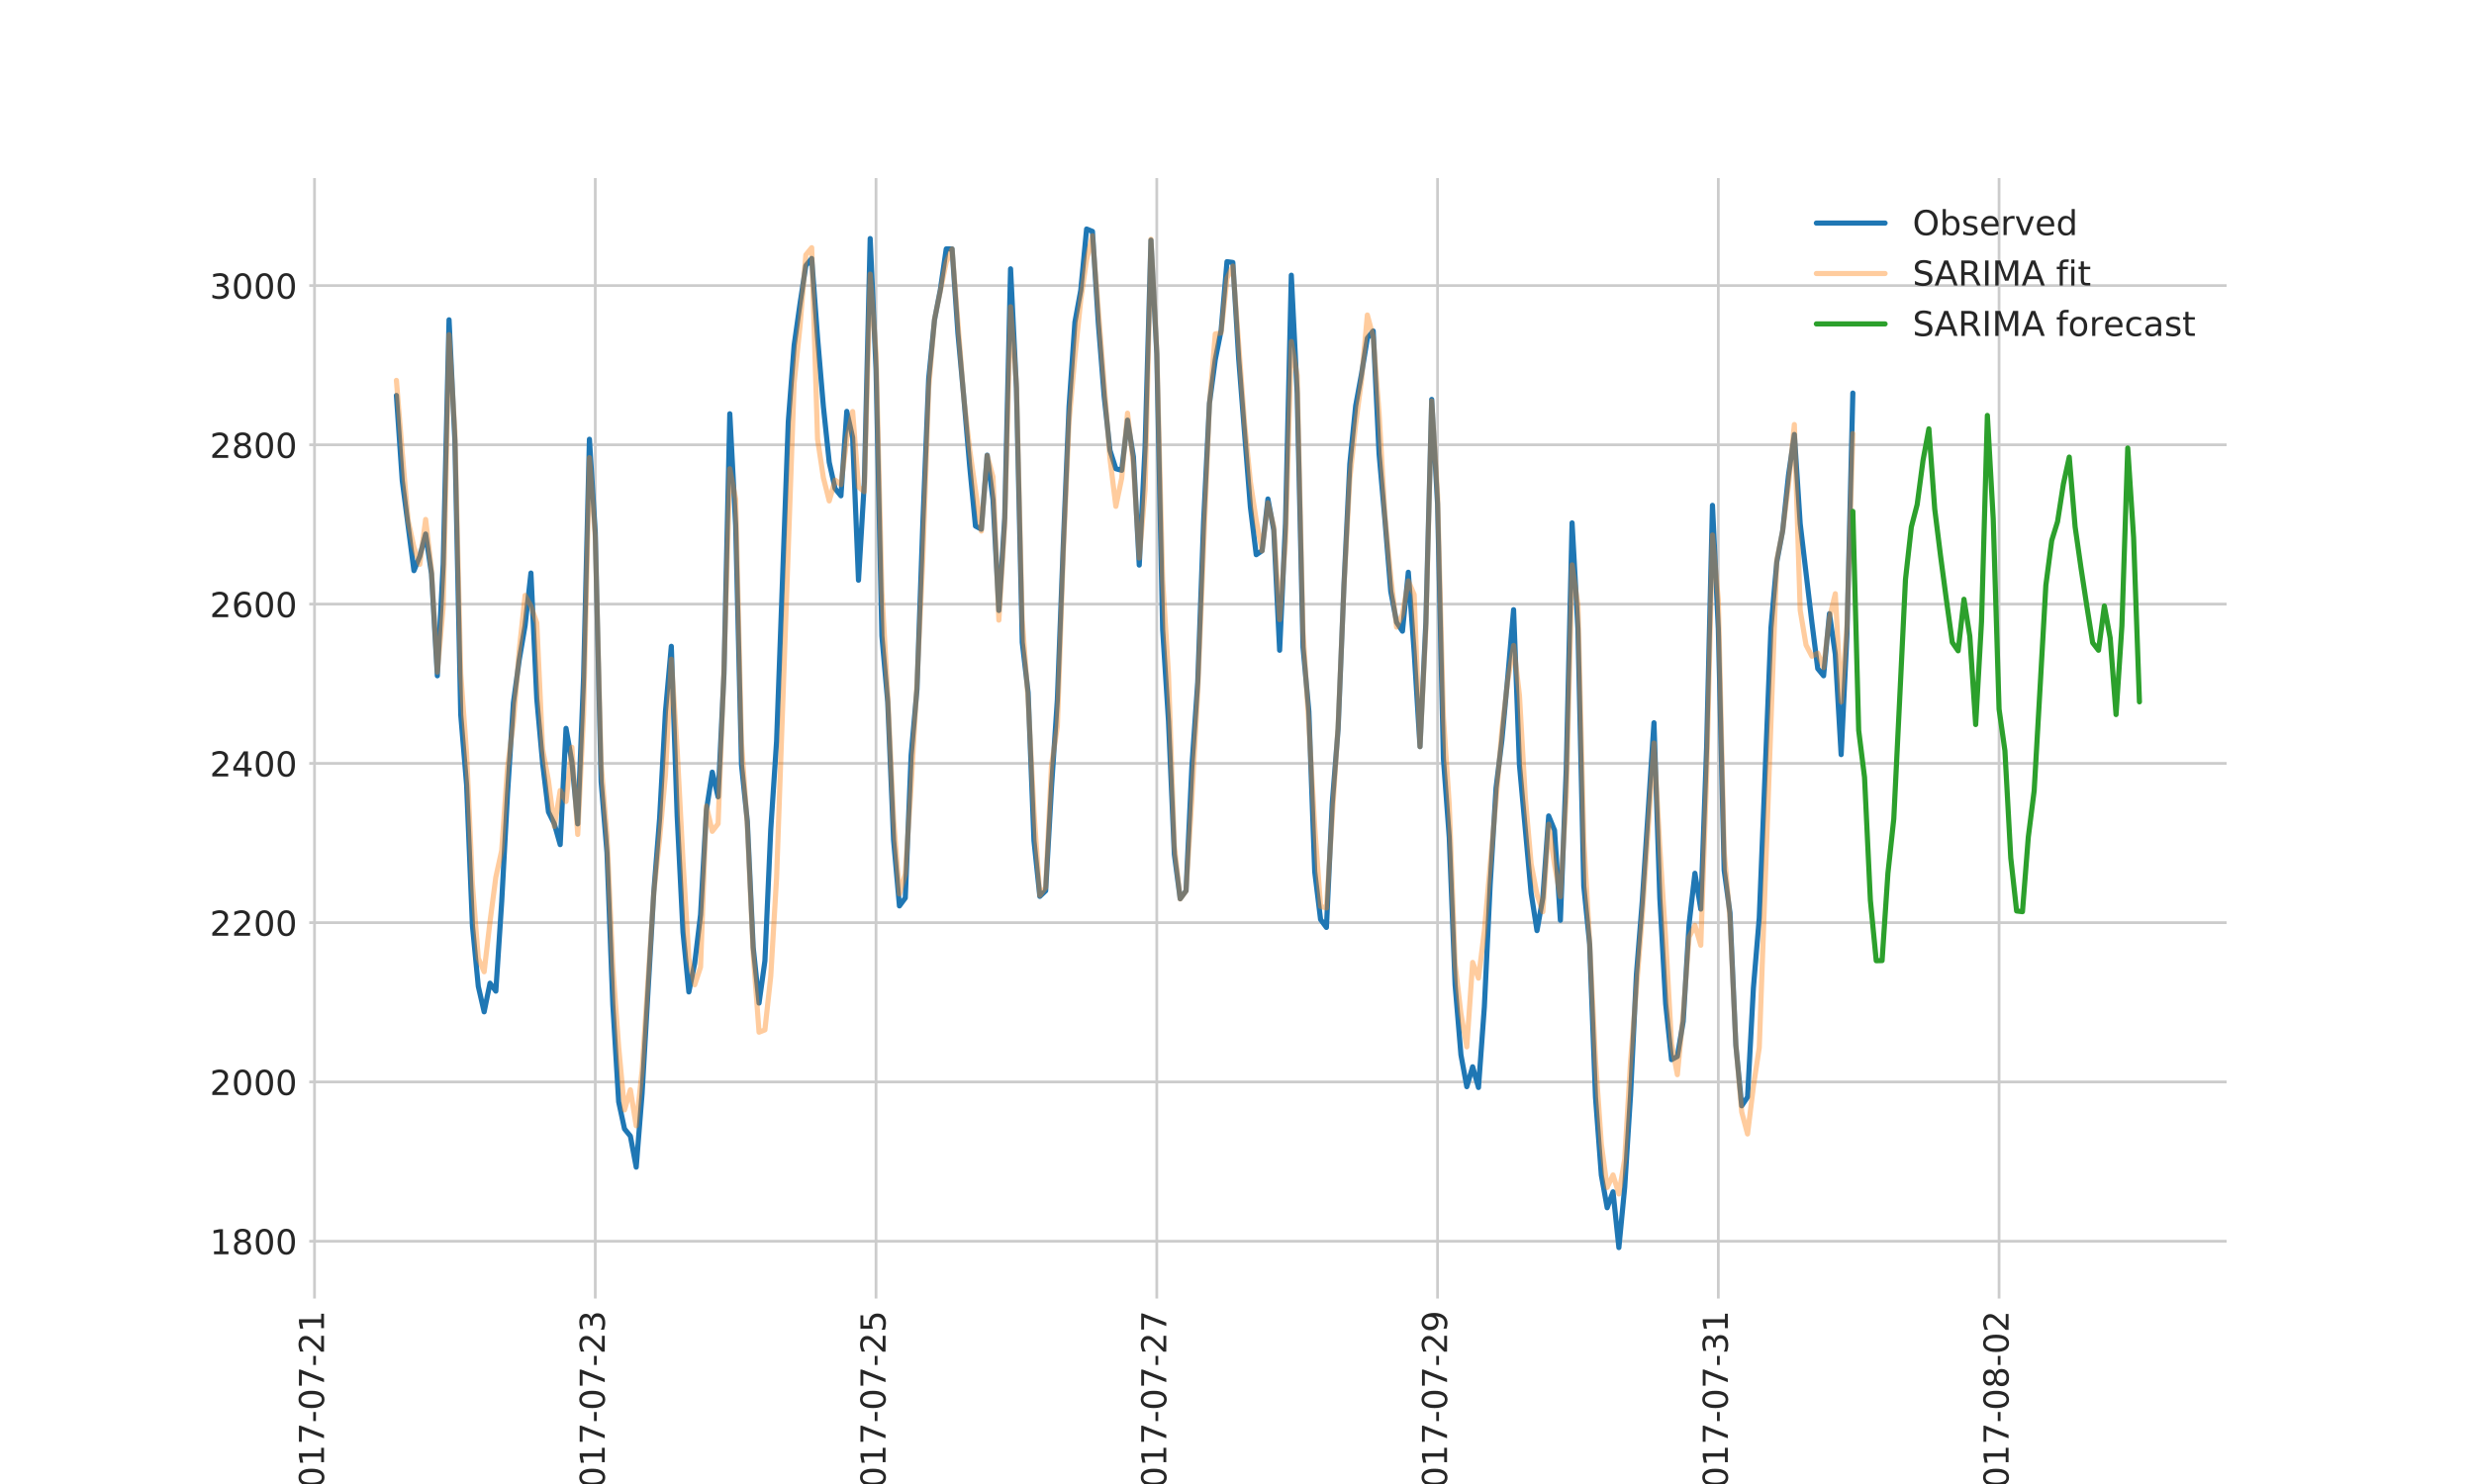<?xml version="1.0" encoding="utf-8" standalone="no"?>
<!DOCTYPE svg PUBLIC "-//W3C//DTD SVG 1.1//EN"
  "http://www.w3.org/Graphics/SVG/1.1/DTD/svg11.dtd">
<!-- Created with matplotlib (http://matplotlib.org/) -->
<svg height="432pt" version="1.1" viewBox="0 0 720 432" width="720pt" xmlns="http://www.w3.org/2000/svg" xmlns:xlink="http://www.w3.org/1999/xlink">
 <defs>
  <style type="text/css">
*{stroke-linecap:butt;stroke-linejoin:round;}
  </style>
 </defs>
 <g id="figure_1">
  <g id="patch_1">
   <path d="M 0 432 
L 720 432 
L 720 0 
L 0 0 
z
" style="fill:#ffffff;"/>
  </g>
  <g id="axes_1">
   <g id="patch_2">
    <path d="M 90 378 
L 648 378 
L 648 51.84 
L 90 51.84 
z
" style="fill:#ffffff;"/>
   </g>
   <g id="matplotlib.axis_1">
    <g id="xtick_1">
     <g id="line2d_1">
      <path clip-path="url(#pfd772243cf)" d="M 91.532 378 
L 91.532 51.84 
" style="fill:none;stroke:#cccccc;stroke-linecap:round;stroke-width:0.8;"/>
     </g>
     <g id="line2d_2"/>
     <g id="text_1">
      <!-- 2017-07-21 -->
      <defs>
       <path d="M 19.188 8.297 
L 53.609 8.297 
L 53.609 0 
L 7.328 0 
L 7.328 8.297 
Q 12.938 14.109 22.625 23.891 
Q 32.328 33.688 34.812 36.531 
Q 39.547 41.844 41.422 45.531 
Q 43.312 49.219 43.312 52.781 
Q 43.312 58.594 39.234 62.25 
Q 35.156 65.922 28.609 65.922 
Q 23.969 65.922 18.812 64.312 
Q 13.672 62.703 7.812 59.422 
L 7.812 69.391 
Q 13.766 71.781 18.938 73 
Q 24.125 74.219 28.422 74.219 
Q 39.75 74.219 46.484 68.547 
Q 53.219 62.891 53.219 53.422 
Q 53.219 48.922 51.531 44.891 
Q 49.859 40.875 45.406 35.406 
Q 44.188 33.984 37.641 27.219 
Q 31.109 20.453 19.188 8.297 
z
" id="DejaVuSans-32"/>
       <path d="M 31.781 66.406 
Q 24.172 66.406 20.328 58.906 
Q 16.5 51.422 16.5 36.375 
Q 16.5 21.391 20.328 13.891 
Q 24.172 6.391 31.781 6.391 
Q 39.453 6.391 43.281 13.891 
Q 47.125 21.391 47.125 36.375 
Q 47.125 51.422 43.281 58.906 
Q 39.453 66.406 31.781 66.406 
z
M 31.781 74.219 
Q 44.047 74.219 50.516 64.516 
Q 56.984 54.828 56.984 36.375 
Q 56.984 17.969 50.516 8.266 
Q 44.047 -1.422 31.781 -1.422 
Q 19.531 -1.422 13.062 8.266 
Q 6.594 17.969 6.594 36.375 
Q 6.594 54.828 13.062 64.516 
Q 19.531 74.219 31.781 74.219 
z
" id="DejaVuSans-30"/>
       <path d="M 12.406 8.297 
L 28.516 8.297 
L 28.516 63.922 
L 10.984 60.406 
L 10.984 69.391 
L 28.422 72.906 
L 38.281 72.906 
L 38.281 8.297 
L 54.391 8.297 
L 54.391 0 
L 12.406 0 
z
" id="DejaVuSans-31"/>
       <path d="M 8.203 72.906 
L 55.078 72.906 
L 55.078 68.703 
L 28.609 0 
L 18.312 0 
L 43.219 64.594 
L 8.203 64.594 
z
" id="DejaVuSans-37"/>
       <path d="M 4.891 31.391 
L 31.203 31.391 
L 31.203 23.391 
L 4.891 23.391 
z
" id="DejaVuSans-2d"/>
      </defs>
      <g style="fill:#262626;" transform="translate(94.291 439.616)rotate(-90)scale(0.1 -0.1)">
       <use xlink:href="#DejaVuSans-32"/>
       <use x="63.623" xlink:href="#DejaVuSans-30"/>
       <use x="127.246" xlink:href="#DejaVuSans-31"/>
       <use x="190.869" xlink:href="#DejaVuSans-37"/>
       <use x="254.492" xlink:href="#DejaVuSans-2d"/>
       <use x="290.576" xlink:href="#DejaVuSans-30"/>
       <use x="354.199" xlink:href="#DejaVuSans-37"/>
       <use x="417.822" xlink:href="#DejaVuSans-2d"/>
       <use x="453.906" xlink:href="#DejaVuSans-32"/>
       <use x="517.529" xlink:href="#DejaVuSans-31"/>
      </g>
     </g>
    </g>
    <g id="xtick_2">
     <g id="line2d_3">
      <path clip-path="url(#pfd772243cf)" d="M 173.24 378 
L 173.24 51.84 
" style="fill:none;stroke:#cccccc;stroke-linecap:round;stroke-width:0.8;"/>
     </g>
     <g id="line2d_4"/>
     <g id="text_2">
      <!-- 2017-07-23 -->
      <defs>
       <path d="M 40.578 39.312 
Q 47.656 37.797 51.625 33 
Q 55.609 28.219 55.609 21.188 
Q 55.609 10.406 48.188 4.484 
Q 40.766 -1.422 27.094 -1.422 
Q 22.516 -1.422 17.656 -0.516 
Q 12.797 0.391 7.625 2.203 
L 7.625 11.719 
Q 11.719 9.328 16.594 8.109 
Q 21.484 6.891 26.812 6.891 
Q 36.078 6.891 40.938 10.547 
Q 45.797 14.203 45.797 21.188 
Q 45.797 27.641 41.281 31.266 
Q 36.766 34.906 28.719 34.906 
L 20.219 34.906 
L 20.219 43.016 
L 29.109 43.016 
Q 36.375 43.016 40.234 45.922 
Q 44.094 48.828 44.094 54.297 
Q 44.094 59.906 40.109 62.906 
Q 36.141 65.922 28.719 65.922 
Q 24.656 65.922 20.016 65.031 
Q 15.375 64.156 9.812 62.312 
L 9.812 71.094 
Q 15.438 72.656 20.344 73.438 
Q 25.25 74.219 29.594 74.219 
Q 40.828 74.219 47.359 69.109 
Q 53.906 64.016 53.906 55.328 
Q 53.906 49.266 50.438 45.094 
Q 46.969 40.922 40.578 39.312 
z
" id="DejaVuSans-33"/>
      </defs>
      <g style="fill:#262626;" transform="translate(176 439.616)rotate(-90)scale(0.1 -0.1)">
       <use xlink:href="#DejaVuSans-32"/>
       <use x="63.623" xlink:href="#DejaVuSans-30"/>
       <use x="127.246" xlink:href="#DejaVuSans-31"/>
       <use x="190.869" xlink:href="#DejaVuSans-37"/>
       <use x="254.492" xlink:href="#DejaVuSans-2d"/>
       <use x="290.576" xlink:href="#DejaVuSans-30"/>
       <use x="354.199" xlink:href="#DejaVuSans-37"/>
       <use x="417.822" xlink:href="#DejaVuSans-2d"/>
       <use x="453.906" xlink:href="#DejaVuSans-32"/>
       <use x="517.529" xlink:href="#DejaVuSans-33"/>
      </g>
     </g>
    </g>
    <g id="xtick_3">
     <g id="line2d_5">
      <path clip-path="url(#pfd772243cf)" d="M 254.949 378 
L 254.949 51.84 
" style="fill:none;stroke:#cccccc;stroke-linecap:round;stroke-width:0.8;"/>
     </g>
     <g id="line2d_6"/>
     <g id="text_3">
      <!-- 2017-07-25 -->
      <defs>
       <path d="M 10.797 72.906 
L 49.516 72.906 
L 49.516 64.594 
L 19.828 64.594 
L 19.828 46.734 
Q 21.969 47.469 24.109 47.828 
Q 26.266 48.188 28.422 48.188 
Q 40.625 48.188 47.75 41.5 
Q 54.891 34.812 54.891 23.391 
Q 54.891 11.625 47.562 5.094 
Q 40.234 -1.422 26.906 -1.422 
Q 22.312 -1.422 17.547 -0.641 
Q 12.797 0.141 7.719 1.703 
L 7.719 11.625 
Q 12.109 9.234 16.797 8.062 
Q 21.484 6.891 26.703 6.891 
Q 35.156 6.891 40.078 11.328 
Q 45.016 15.766 45.016 23.391 
Q 45.016 31 40.078 35.438 
Q 35.156 39.891 26.703 39.891 
Q 22.75 39.891 18.812 39.016 
Q 14.891 38.141 10.797 36.281 
z
" id="DejaVuSans-35"/>
      </defs>
      <g style="fill:#262626;" transform="translate(257.708 439.616)rotate(-90)scale(0.1 -0.1)">
       <use xlink:href="#DejaVuSans-32"/>
       <use x="63.623" xlink:href="#DejaVuSans-30"/>
       <use x="127.246" xlink:href="#DejaVuSans-31"/>
       <use x="190.869" xlink:href="#DejaVuSans-37"/>
       <use x="254.492" xlink:href="#DejaVuSans-2d"/>
       <use x="290.576" xlink:href="#DejaVuSans-30"/>
       <use x="354.199" xlink:href="#DejaVuSans-37"/>
       <use x="417.822" xlink:href="#DejaVuSans-2d"/>
       <use x="453.906" xlink:href="#DejaVuSans-32"/>
       <use x="517.529" xlink:href="#DejaVuSans-35"/>
      </g>
     </g>
    </g>
    <g id="xtick_4">
     <g id="line2d_7">
      <path clip-path="url(#pfd772243cf)" d="M 336.657 378 
L 336.657 51.84 
" style="fill:none;stroke:#cccccc;stroke-linecap:round;stroke-width:0.8;"/>
     </g>
     <g id="line2d_8"/>
     <g id="text_4">
      <!-- 2017-07-27 -->
      <g style="fill:#262626;" transform="translate(339.416 439.616)rotate(-90)scale(0.1 -0.1)">
       <use xlink:href="#DejaVuSans-32"/>
       <use x="63.623" xlink:href="#DejaVuSans-30"/>
       <use x="127.246" xlink:href="#DejaVuSans-31"/>
       <use x="190.869" xlink:href="#DejaVuSans-37"/>
       <use x="254.492" xlink:href="#DejaVuSans-2d"/>
       <use x="290.576" xlink:href="#DejaVuSans-30"/>
       <use x="354.199" xlink:href="#DejaVuSans-37"/>
       <use x="417.822" xlink:href="#DejaVuSans-2d"/>
       <use x="453.906" xlink:href="#DejaVuSans-32"/>
       <use x="517.529" xlink:href="#DejaVuSans-37"/>
      </g>
     </g>
    </g>
    <g id="xtick_5">
     <g id="line2d_9">
      <path clip-path="url(#pfd772243cf)" d="M 418.365 378 
L 418.365 51.84 
" style="fill:none;stroke:#cccccc;stroke-linecap:round;stroke-width:0.8;"/>
     </g>
     <g id="line2d_10"/>
     <g id="text_5">
      <!-- 2017-07-29 -->
      <defs>
       <path d="M 10.984 1.516 
L 10.984 10.5 
Q 14.703 8.734 18.5 7.812 
Q 22.312 6.891 25.984 6.891 
Q 35.75 6.891 40.891 13.453 
Q 46.047 20.016 46.781 33.406 
Q 43.953 29.203 39.594 26.953 
Q 35.25 24.703 29.984 24.703 
Q 19.047 24.703 12.672 31.312 
Q 6.297 37.938 6.297 49.422 
Q 6.297 60.641 12.938 67.422 
Q 19.578 74.219 30.609 74.219 
Q 43.266 74.219 49.922 64.516 
Q 56.594 54.828 56.594 36.375 
Q 56.594 19.141 48.406 8.859 
Q 40.234 -1.422 26.422 -1.422 
Q 22.703 -1.422 18.891 -0.688 
Q 15.094 0.047 10.984 1.516 
z
M 30.609 32.422 
Q 37.25 32.422 41.125 36.953 
Q 45.016 41.5 45.016 49.422 
Q 45.016 57.281 41.125 61.844 
Q 37.25 66.406 30.609 66.406 
Q 23.969 66.406 20.094 61.844 
Q 16.219 57.281 16.219 49.422 
Q 16.219 41.5 20.094 36.953 
Q 23.969 32.422 30.609 32.422 
z
" id="DejaVuSans-39"/>
      </defs>
      <g style="fill:#262626;" transform="translate(421.125 439.616)rotate(-90)scale(0.1 -0.1)">
       <use xlink:href="#DejaVuSans-32"/>
       <use x="63.623" xlink:href="#DejaVuSans-30"/>
       <use x="127.246" xlink:href="#DejaVuSans-31"/>
       <use x="190.869" xlink:href="#DejaVuSans-37"/>
       <use x="254.492" xlink:href="#DejaVuSans-2d"/>
       <use x="290.576" xlink:href="#DejaVuSans-30"/>
       <use x="354.199" xlink:href="#DejaVuSans-37"/>
       <use x="417.822" xlink:href="#DejaVuSans-2d"/>
       <use x="453.906" xlink:href="#DejaVuSans-32"/>
       <use x="517.529" xlink:href="#DejaVuSans-39"/>
      </g>
     </g>
    </g>
    <g id="xtick_6">
     <g id="line2d_11">
      <path clip-path="url(#pfd772243cf)" d="M 500.074 378 
L 500.074 51.84 
" style="fill:none;stroke:#cccccc;stroke-linecap:round;stroke-width:0.8;"/>
     </g>
     <g id="line2d_12"/>
     <g id="text_6">
      <!-- 2017-07-31 -->
      <g style="fill:#262626;" transform="translate(502.833 439.616)rotate(-90)scale(0.1 -0.1)">
       <use xlink:href="#DejaVuSans-32"/>
       <use x="63.623" xlink:href="#DejaVuSans-30"/>
       <use x="127.246" xlink:href="#DejaVuSans-31"/>
       <use x="190.869" xlink:href="#DejaVuSans-37"/>
       <use x="254.492" xlink:href="#DejaVuSans-2d"/>
       <use x="290.576" xlink:href="#DejaVuSans-30"/>
       <use x="354.199" xlink:href="#DejaVuSans-37"/>
       <use x="417.822" xlink:href="#DejaVuSans-2d"/>
       <use x="453.906" xlink:href="#DejaVuSans-33"/>
       <use x="517.529" xlink:href="#DejaVuSans-31"/>
      </g>
     </g>
    </g>
    <g id="xtick_7">
     <g id="line2d_13">
      <path clip-path="url(#pfd772243cf)" d="M 581.782 378 
L 581.782 51.84 
" style="fill:none;stroke:#cccccc;stroke-linecap:round;stroke-width:0.8;"/>
     </g>
     <g id="line2d_14"/>
     <g id="text_7">
      <!-- 2017-08-02 -->
      <defs>
       <path d="M 31.781 34.625 
Q 24.75 34.625 20.719 30.859 
Q 16.703 27.094 16.703 20.516 
Q 16.703 13.922 20.719 10.156 
Q 24.75 6.391 31.781 6.391 
Q 38.812 6.391 42.859 10.172 
Q 46.922 13.969 46.922 20.516 
Q 46.922 27.094 42.891 30.859 
Q 38.875 34.625 31.781 34.625 
z
M 21.922 38.812 
Q 15.578 40.375 12.031 44.719 
Q 8.5 49.078 8.5 55.328 
Q 8.5 64.062 14.719 69.141 
Q 20.953 74.219 31.781 74.219 
Q 42.672 74.219 48.875 69.141 
Q 55.078 64.062 55.078 55.328 
Q 55.078 49.078 51.531 44.719 
Q 48 40.375 41.703 38.812 
Q 48.828 37.156 52.797 32.312 
Q 56.781 27.484 56.781 20.516 
Q 56.781 9.906 50.312 4.234 
Q 43.844 -1.422 31.781 -1.422 
Q 19.734 -1.422 13.25 4.234 
Q 6.781 9.906 6.781 20.516 
Q 6.781 27.484 10.781 32.312 
Q 14.797 37.156 21.922 38.812 
z
M 18.312 54.391 
Q 18.312 48.734 21.844 45.562 
Q 25.391 42.391 31.781 42.391 
Q 38.141 42.391 41.719 45.562 
Q 45.312 48.734 45.312 54.391 
Q 45.312 60.062 41.719 63.234 
Q 38.141 66.406 31.781 66.406 
Q 25.391 66.406 21.844 63.234 
Q 18.312 60.062 18.312 54.391 
z
" id="DejaVuSans-38"/>
      </defs>
      <g style="fill:#262626;" transform="translate(584.542 439.616)rotate(-90)scale(0.1 -0.1)">
       <use xlink:href="#DejaVuSans-32"/>
       <use x="63.623" xlink:href="#DejaVuSans-30"/>
       <use x="127.246" xlink:href="#DejaVuSans-31"/>
       <use x="190.869" xlink:href="#DejaVuSans-37"/>
       <use x="254.492" xlink:href="#DejaVuSans-2d"/>
       <use x="290.576" xlink:href="#DejaVuSans-30"/>
       <use x="354.199" xlink:href="#DejaVuSans-38"/>
       <use x="417.822" xlink:href="#DejaVuSans-2d"/>
       <use x="453.906" xlink:href="#DejaVuSans-30"/>
       <use x="517.529" xlink:href="#DejaVuSans-32"/>
      </g>
     </g>
    </g>
   </g>
   <g id="matplotlib.axis_2">
    <g id="ytick_1">
     <g id="line2d_15">
      <path clip-path="url(#pfd772243cf)" d="M 90 361.32 
L 648 361.32 
" style="fill:none;stroke:#cccccc;stroke-linecap:round;stroke-width:0.8;"/>
     </g>
     <g id="line2d_16"/>
     <g id="text_8">
      <!-- 1800 -->
      <g style="fill:#262626;" transform="translate(61.05 365.119)scale(0.1 -0.1)">
       <use xlink:href="#DejaVuSans-31"/>
       <use x="63.623" xlink:href="#DejaVuSans-38"/>
       <use x="127.246" xlink:href="#DejaVuSans-30"/>
       <use x="190.869" xlink:href="#DejaVuSans-30"/>
      </g>
     </g>
    </g>
    <g id="ytick_2">
     <g id="line2d_17">
      <path clip-path="url(#pfd772243cf)" d="M 90 314.954 
L 648 314.954 
" style="fill:none;stroke:#cccccc;stroke-linecap:round;stroke-width:0.8;"/>
     </g>
     <g id="line2d_18"/>
     <g id="text_9">
      <!-- 2000 -->
      <g style="fill:#262626;" transform="translate(61.05 318.753)scale(0.1 -0.1)">
       <use xlink:href="#DejaVuSans-32"/>
       <use x="63.623" xlink:href="#DejaVuSans-30"/>
       <use x="127.246" xlink:href="#DejaVuSans-30"/>
       <use x="190.869" xlink:href="#DejaVuSans-30"/>
      </g>
     </g>
    </g>
    <g id="ytick_3">
     <g id="line2d_19">
      <path clip-path="url(#pfd772243cf)" d="M 90 268.588 
L 648 268.588 
" style="fill:none;stroke:#cccccc;stroke-linecap:round;stroke-width:0.8;"/>
     </g>
     <g id="line2d_20"/>
     <g id="text_10">
      <!-- 2200 -->
      <g style="fill:#262626;" transform="translate(61.05 272.388)scale(0.1 -0.1)">
       <use xlink:href="#DejaVuSans-32"/>
       <use x="63.623" xlink:href="#DejaVuSans-32"/>
       <use x="127.246" xlink:href="#DejaVuSans-30"/>
       <use x="190.869" xlink:href="#DejaVuSans-30"/>
      </g>
     </g>
    </g>
    <g id="ytick_4">
     <g id="line2d_21">
      <path clip-path="url(#pfd772243cf)" d="M 90 222.223 
L 648 222.223 
" style="fill:none;stroke:#cccccc;stroke-linecap:round;stroke-width:0.8;"/>
     </g>
     <g id="line2d_22"/>
     <g id="text_11">
      <!-- 2400 -->
      <defs>
       <path d="M 37.797 64.312 
L 12.891 25.391 
L 37.797 25.391 
z
M 35.203 72.906 
L 47.609 72.906 
L 47.609 25.391 
L 58.016 25.391 
L 58.016 17.188 
L 47.609 17.188 
L 47.609 0 
L 37.797 0 
L 37.797 17.188 
L 4.891 17.188 
L 4.891 26.703 
z
" id="DejaVuSans-34"/>
      </defs>
      <g style="fill:#262626;" transform="translate(61.05 226.022)scale(0.1 -0.1)">
       <use xlink:href="#DejaVuSans-32"/>
       <use x="63.623" xlink:href="#DejaVuSans-34"/>
       <use x="127.246" xlink:href="#DejaVuSans-30"/>
       <use x="190.869" xlink:href="#DejaVuSans-30"/>
      </g>
     </g>
    </g>
    <g id="ytick_5">
     <g id="line2d_23">
      <path clip-path="url(#pfd772243cf)" d="M 90 175.857 
L 648 175.857 
" style="fill:none;stroke:#cccccc;stroke-linecap:round;stroke-width:0.8;"/>
     </g>
     <g id="line2d_24"/>
     <g id="text_12">
      <!-- 2600 -->
      <defs>
       <path d="M 33.016 40.375 
Q 26.375 40.375 22.484 35.828 
Q 18.609 31.297 18.609 23.391 
Q 18.609 15.531 22.484 10.953 
Q 26.375 6.391 33.016 6.391 
Q 39.656 6.391 43.531 10.953 
Q 47.406 15.531 47.406 23.391 
Q 47.406 31.297 43.531 35.828 
Q 39.656 40.375 33.016 40.375 
z
M 52.594 71.297 
L 52.594 62.312 
Q 48.875 64.062 45.094 64.984 
Q 41.312 65.922 37.594 65.922 
Q 27.828 65.922 22.672 59.328 
Q 17.531 52.734 16.797 39.406 
Q 19.672 43.656 24.016 45.922 
Q 28.375 48.188 33.594 48.188 
Q 44.578 48.188 50.953 41.516 
Q 57.328 34.859 57.328 23.391 
Q 57.328 12.156 50.688 5.359 
Q 44.047 -1.422 33.016 -1.422 
Q 20.359 -1.422 13.672 8.266 
Q 6.984 17.969 6.984 36.375 
Q 6.984 53.656 15.188 63.938 
Q 23.391 74.219 37.203 74.219 
Q 40.922 74.219 44.703 73.484 
Q 48.484 72.75 52.594 71.297 
z
" id="DejaVuSans-36"/>
      </defs>
      <g style="fill:#262626;" transform="translate(61.05 179.656)scale(0.1 -0.1)">
       <use xlink:href="#DejaVuSans-32"/>
       <use x="63.623" xlink:href="#DejaVuSans-36"/>
       <use x="127.246" xlink:href="#DejaVuSans-30"/>
       <use x="190.869" xlink:href="#DejaVuSans-30"/>
      </g>
     </g>
    </g>
    <g id="ytick_6">
     <g id="line2d_25">
      <path clip-path="url(#pfd772243cf)" d="M 90 129.491 
L 648 129.491 
" style="fill:none;stroke:#cccccc;stroke-linecap:round;stroke-width:0.8;"/>
     </g>
     <g id="line2d_26"/>
     <g id="text_13">
      <!-- 2800 -->
      <g style="fill:#262626;" transform="translate(61.05 133.29)scale(0.1 -0.1)">
       <use xlink:href="#DejaVuSans-32"/>
       <use x="63.623" xlink:href="#DejaVuSans-38"/>
       <use x="127.246" xlink:href="#DejaVuSans-30"/>
       <use x="190.869" xlink:href="#DejaVuSans-30"/>
      </g>
     </g>
    </g>
    <g id="ytick_7">
     <g id="line2d_27">
      <path clip-path="url(#pfd772243cf)" d="M 90 83.125 
L 648 83.125 
" style="fill:none;stroke:#cccccc;stroke-linecap:round;stroke-width:0.8;"/>
     </g>
     <g id="line2d_28"/>
     <g id="text_14">
      <!-- 3000 -->
      <g style="fill:#262626;" transform="translate(61.05 86.925)scale(0.1 -0.1)">
       <use xlink:href="#DejaVuSans-33"/>
       <use x="63.623" xlink:href="#DejaVuSans-30"/>
       <use x="127.246" xlink:href="#DejaVuSans-30"/>
       <use x="190.869" xlink:href="#DejaVuSans-30"/>
      </g>
     </g>
    </g>
   </g>
   <g id="line2d_29">
    <path clip-path="url(#pfd772243cf)" d="M 115.364 115.118 
L 117.066 139.923 
L 120.47 166.12 
L 122.173 161.947 
L 123.875 155.456 
L 125.577 167.047 
L 127.279 196.721 
L 128.982 164.265 
L 130.684 93.094 
L 132.386 128.332 
L 134.088 208.081 
L 135.791 228.482 
L 137.493 269.516 
L 139.195 287.135 
L 140.897 294.553 
L 142.6 286.207 
L 144.302 288.526 
L 146.004 262.561 
L 147.707 231.032 
L 149.409 204.604 
L 151.111 192.085 
L 152.813 182.116 
L 154.516 166.816 
L 156.218 203.444 
L 157.92 222.223 
L 159.622 236.364 
L 161.325 239.842 
L 163.027 245.869 
L 164.729 212.022 
L 166.431 221.759 
L 168.134 239.842 
L 169.836 197.185 
L 171.538 127.868 
L 173.24 154.992 
L 174.943 227.555 
L 176.645 248.187 
L 178.347 292.467 
L 180.049 320.75 
L 181.752 328.632 
L 183.454 330.719 
L 185.156 339.76 
L 186.858 318.432 
L 190.263 259.779 
L 191.965 238.219 
L 193.667 207.154 
L 195.37 188.144 
L 197.072 237.523 
L 198.774 271.37 
L 200.477 288.757 
L 202.179 280.412 
L 203.881 266.27 
L 205.583 235.901 
L 207.286 224.773 
L 208.988 231.959 
L 210.69 196.258 
L 212.392 120.45 
L 214.095 152.906 
L 215.797 222.686 
L 217.499 239.146 
L 219.201 275.775 
L 220.904 292.003 
L 222.606 279.716 
L 224.308 241.464 
L 226.01 215.731 
L 229.415 122.768 
L 231.117 100.512 
L 232.819 88.457 
L 234.522 77.33 
L 236.224 75.243 
L 237.926 98.194 
L 239.628 118.363 
L 241.331 134.591 
L 243.033 142.242 
L 244.735 144.328 
L 246.437 119.754 
L 248.14 127.405 
L 249.842 168.902 
L 251.544 140.387 
L 253.246 69.447 
L 254.949 107.467 
L 256.651 185.13 
L 258.353 204.372 
L 260.056 244.478 
L 261.758 263.72 
L 263.46 261.402 
L 265.162 219.904 
L 266.865 200.663 
L 268.567 152.442 
L 270.269 110.249 
L 271.971 93.094 
L 273.674 84.284 
L 275.376 72.461 
L 277.078 72.461 
L 278.78 97.035 
L 280.483 115.581 
L 282.185 135.519 
L 283.887 153.138 
L 285.589 154.065 
L 287.292 132.505 
L 288.994 145.487 
L 290.696 177.711 
L 292.398 150.819 
L 294.101 78.257 
L 295.803 113.031 
L 297.505 186.985 
L 299.207 201.59 
L 300.91 244.71 
L 302.612 260.938 
L 304.314 259.315 
L 306.016 229.177 
L 307.719 203.676 
L 309.421 159.165 
L 311.123 118.363 
L 312.826 93.789 
L 314.528 84.516 
L 316.23 66.665 
L 317.932 67.361 
L 319.635 94.021 
L 321.337 115.35 
L 323.039 131.114 
L 324.741 136.446 
L 326.444 136.91 
L 328.146 122.304 
L 329.848 132.969 
L 331.55 164.497 
L 333.253 129.955 
L 334.955 69.911 
L 336.657 103.063 
L 338.359 183.275 
L 340.062 209.936 
L 341.764 248.651 
L 343.466 261.634 
L 345.168 259.315 
L 346.871 223.15 
L 348.573 198.576 
L 350.275 151.978 
L 351.977 117.436 
L 353.68 104.685 
L 355.382 96.108 
L 357.084 76.17 
L 358.786 76.402 
L 360.489 104.454 
L 363.893 147.574 
L 365.595 161.483 
L 367.298 160.324 
L 369 145.255 
L 370.702 154.297 
L 372.405 189.303 
L 374.107 152.442 
L 375.809 80.112 
L 377.511 114.422 
L 379.214 188.376 
L 380.916 207.154 
L 382.618 253.751 
L 384.32 267.661 
L 386.023 269.979 
L 387.725 233.814 
L 389.427 212.254 
L 391.129 170.293 
L 392.832 135.055 
L 394.534 118.131 
L 396.236 108.858 
L 397.938 98.426 
L 399.641 96.34 
L 401.343 132.041 
L 403.045 151.283 
L 404.747 172.148 
L 406.45 181.189 
L 408.152 183.739 
L 409.854 166.584 
L 411.556 189.767 
L 413.259 217.354 
L 414.961 181.189 
L 416.663 116.277 
L 418.365 146.646 
L 420.068 220.832 
L 421.77 243.783 
L 423.472 286.671 
L 425.174 307.072 
L 426.877 316.345 
L 428.579 310.549 
L 430.281 316.577 
L 431.984 293.162 
L 433.686 257.461 
L 435.388 229.409 
L 437.09 215.5 
L 438.793 197.185 
L 440.495 177.48 
L 442.197 222.686 
L 445.602 260.011 
L 447.304 270.907 
L 449.006 261.402 
L 450.708 237.523 
L 452.411 241.696 
L 454.113 267.893 
L 455.815 224.077 
L 457.517 152.21 
L 459.22 183.044 
L 460.922 257.924 
L 462.624 274.848 
L 464.326 319.359 
L 466.029 342.078 
L 467.731 351.583 
L 469.433 346.947 
L 471.135 363.175 
L 472.838 345.556 
L 474.54 318.663 
L 476.242 283.657 
L 477.944 262.329 
L 481.349 210.399 
L 483.051 261.402 
L 484.754 292.235 
L 486.456 308.463 
L 488.158 307.536 
L 489.86 297.335 
L 491.563 269.052 
L 493.265 254.215 
L 494.967 264.647 
L 496.669 217.586 
L 498.372 147.11 
L 500.074 183.044 
L 501.776 253.288 
L 503.478 265.806 
L 505.181 304.29 
L 506.883 321.909 
L 508.585 319.359 
L 510.287 287.598 
L 511.99 267.197 
L 515.394 182.812 
L 517.096 163.57 
L 518.799 154.529 
L 520.501 138.301 
L 522.203 126.477 
L 523.905 152.442 
L 527.31 181.189 
L 529.012 194.635 
L 530.714 196.721 
L 532.417 178.639 
L 534.119 190.462 
L 535.821 219.672 
L 537.523 184.435 
L 539.226 114.422 
L 539.226 114.422 
" style="fill:none;stroke:#1f77b4;stroke-linecap:round;stroke-width:1.5;"/>
   </g>
   <g id="line2d_30">
    <path clip-path="url(#pfd772243cf)" d="M 115.364 110.73 
L 117.066 131.848 
L 118.768 151.535 
L 120.47 159.269 
L 122.173 164.277 
L 123.875 151.21 
L 125.577 166.044 
L 127.279 195.667 
L 128.982 176.72 
L 130.684 97.424 
L 132.386 125.698 
L 134.088 196.097 
L 135.791 219.35 
L 137.493 257.448 
L 139.195 278.959 
L 140.897 282.878 
L 142.6 268.329 
L 144.302 255.351 
L 146.004 247.605 
L 147.707 223.39 
L 149.409 210.318 
L 151.111 189.3 
L 152.813 173.338 
L 154.516 176.383 
L 156.218 181.32 
L 157.92 218.08 
L 159.622 227.282 
L 161.325 240.602 
L 163.027 230.128 
L 164.729 233.312 
L 166.431 217.544 
L 168.134 242.915 
L 169.836 208.02 
L 171.538 133.22 
L 173.24 156.454 
L 174.943 222.292 
L 176.645 243.295 
L 178.347 281.476 
L 180.049 304.768 
L 181.752 323.102 
L 183.454 317.246 
L 185.156 327.726 
L 186.858 311.736 
L 190.263 260.03 
L 191.965 244.021 
L 193.667 225.602 
L 195.37 191.897 
L 197.072 218.225 
L 198.774 250.642 
L 200.477 278.945 
L 202.179 286.673 
L 203.881 281.52 
L 205.583 234.646 
L 207.286 242.003 
L 208.988 239.787 
L 210.69 195.274 
L 212.392 136.459 
L 214.095 145.303 
L 215.797 216.196 
L 217.499 240.522 
L 219.201 277.514 
L 220.904 300.473 
L 222.606 299.804 
L 224.308 284.183 
L 226.01 255.436 
L 231.117 111.49 
L 232.819 95.033 
L 234.522 74.199 
L 236.224 72.107 
L 237.926 127.809 
L 239.628 139.07 
L 241.331 145.821 
L 243.033 139.727 
L 244.735 141.076 
L 246.437 127.903 
L 248.14 119.797 
L 249.842 141.75 
L 251.544 143.137 
L 253.246 79.797 
L 254.949 102.802 
L 256.651 172.17 
L 258.353 202.278 
L 260.056 238.492 
L 261.758 260.245 
L 263.46 254.412 
L 265.162 228.954 
L 266.865 199.005 
L 268.567 162.692 
L 270.269 113.074 
L 271.971 92.98 
L 275.376 76.302 
L 277.078 72.478 
L 280.483 115.692 
L 282.185 130.736 
L 285.589 154.604 
L 287.292 132.592 
L 288.994 138.881 
L 290.696 180.526 
L 292.398 152.623 
L 294.101 89.305 
L 295.803 111.796 
L 297.505 180.623 
L 299.207 203.539 
L 300.91 236.331 
L 302.612 260.697 
L 304.314 258.345 
L 306.016 222.866 
L 307.719 211.445 
L 309.421 161.704 
L 311.123 122.648 
L 312.826 103.843 
L 314.528 87.328 
L 316.23 75.599 
L 317.932 68.623 
L 323.039 133.517 
L 324.741 147.407 
L 326.444 139.192 
L 328.146 120.272 
L 329.848 135.137 
L 331.55 162.46 
L 333.253 142.63 
L 334.955 69.65 
L 336.657 102.043 
L 338.359 168.744 
L 340.062 196.291 
L 341.764 246.34 
L 343.466 261.709 
L 345.168 259.371 
L 346.871 232.516 
L 348.573 201.24 
L 351.977 117.797 
L 353.68 97.205 
L 355.382 96.924 
L 357.084 80.991 
L 358.786 77.46 
L 362.191 123.148 
L 363.893 140.264 
L 365.595 151.488 
L 367.298 160.382 
L 369 146.35 
L 370.702 153.311 
L 372.405 180.379 
L 374.107 157.666 
L 375.809 99.405 
L 377.511 109.321 
L 379.214 183.762 
L 380.916 211.072 
L 382.618 240.628 
L 384.32 263.859 
L 386.023 264.323 
L 389.427 211.318 
L 391.129 170.775 
L 392.832 139.373 
L 394.534 123.421 
L 396.236 110.617 
L 397.938 91.7 
L 399.641 98.087 
L 401.343 120.217 
L 403.045 149.912 
L 404.747 167.95 
L 406.45 182.561 
L 408.152 178.853 
L 409.854 169.085 
L 411.556 173.106 
L 413.259 217.36 
L 414.961 183.136 
L 416.663 116.729 
L 418.365 144.096 
L 420.068 208.623 
L 421.77 234.272 
L 423.472 280.65 
L 425.174 295.087 
L 426.877 304.747 
L 428.579 280.162 
L 430.281 284.753 
L 431.984 271.015 
L 435.388 232.855 
L 437.09 212.583 
L 438.793 198.189 
L 440.495 187.893 
L 442.197 202.374 
L 443.899 232.114 
L 445.602 251.469 
L 447.304 260.396 
L 449.006 265.418 
L 450.708 239.925 
L 452.411 251.663 
L 454.113 261.023 
L 455.815 231.974 
L 457.517 164.442 
L 459.22 176.215 
L 460.922 244.471 
L 462.624 274.174 
L 464.326 308.562 
L 466.029 333.005 
L 467.731 345.672 
L 469.433 342.037 
L 471.135 347.575 
L 472.838 337.422 
L 474.54 308.969 
L 477.944 266.483 
L 481.349 216.312 
L 483.051 246.745 
L 484.754 273.284 
L 486.456 303.788 
L 488.158 312.845 
L 489.86 295.208 
L 491.563 272.774 
L 493.265 269.377 
L 494.967 275.165 
L 496.669 226.221 
L 498.372 155.75 
L 500.074 174.672 
L 501.776 247.817 
L 503.478 267.538 
L 505.181 304.056 
L 506.883 323.721 
L 508.585 330.107 
L 510.287 316.288 
L 511.99 304.966 
L 517.096 162.974 
L 518.799 154.581 
L 520.501 141.118 
L 522.203 123.583 
L 523.905 177.645 
L 525.608 187.777 
L 527.31 191.035 
L 529.012 190.143 
L 530.714 194.339 
L 532.417 179.863 
L 534.119 172.834 
L 535.821 204.32 
L 537.523 182.13 
L 539.226 126.207 
L 539.226 126.207 
" style="fill:none;opacity:0.4;stroke:#ff7f0e;stroke-linecap:round;stroke-width:1.5;"/>
   </g>
   <g id="line2d_31">
    <path clip-path="url(#pfd772243cf)" d="M 539.226 148.859 
L 540.928 212.618 
L 542.63 226.27 
L 544.333 262.089 
L 546.035 279.669 
L 547.737 279.63 
L 549.439 254.184 
L 551.142 238.373 
L 552.844 203.792 
L 554.546 168.666 
L 556.248 153.424 
L 557.951 146.867 
L 559.653 133.998 
L 561.355 124.831 
L 563.057 148.196 
L 564.76 161.871 
L 566.462 174.67 
L 568.164 186.999 
L 569.866 189.459 
L 571.569 174.449 
L 573.271 185.204 
L 574.973 210.922 
L 576.675 180.958 
L 578.378 120.934 
L 580.08 151.043 
L 581.782 206.433 
L 583.484 218.536 
L 585.187 249.747 
L 586.889 265.187 
L 588.591 265.394 
L 590.293 243.647 
L 591.996 230.198 
L 593.698 200.527 
L 595.4 170.37 
L 597.103 157.364 
L 598.805 151.843 
L 600.507 140.86 
L 602.209 133.062 
L 603.912 153.338 
L 605.614 165.24 
L 607.316 176.378 
L 609.018 187.102 
L 610.721 189.299 
L 612.423 176.408 
L 614.125 185.754 
L 615.827 208.012 
L 617.53 182.195 
L 619.232 130.422 
L 620.934 156.458 
L 622.636 204.314 
" style="fill:none;stroke:#2ca02c;stroke-linecap:round;stroke-width:1.5;"/>
   </g>
   <g id="legend_1">
    <g id="line2d_32">
     <path d="M 528.608 64.938 
L 548.608 64.938 
" style="fill:none;stroke:#1f77b4;stroke-linecap:round;stroke-width:1.5;"/>
    </g>
    <g id="line2d_33"/>
    <g id="text_15">
     <!-- Observed -->
     <defs>
      <path d="M 39.406 66.219 
Q 28.656 66.219 22.328 58.203 
Q 16.016 50.203 16.016 36.375 
Q 16.016 22.609 22.328 14.594 
Q 28.656 6.594 39.406 6.594 
Q 50.141 6.594 56.422 14.594 
Q 62.703 22.609 62.703 36.375 
Q 62.703 50.203 56.422 58.203 
Q 50.141 66.219 39.406 66.219 
z
M 39.406 74.219 
Q 54.734 74.219 63.906 63.938 
Q 73.094 53.656 73.094 36.375 
Q 73.094 19.141 63.906 8.859 
Q 54.734 -1.422 39.406 -1.422 
Q 24.031 -1.422 14.812 8.828 
Q 5.609 19.094 5.609 36.375 
Q 5.609 53.656 14.812 63.938 
Q 24.031 74.219 39.406 74.219 
z
" id="DejaVuSans-4f"/>
      <path d="M 48.688 27.297 
Q 48.688 37.203 44.609 42.844 
Q 40.531 48.484 33.406 48.484 
Q 26.266 48.484 22.188 42.844 
Q 18.109 37.203 18.109 27.297 
Q 18.109 17.391 22.188 11.75 
Q 26.266 6.109 33.406 6.109 
Q 40.531 6.109 44.609 11.75 
Q 48.688 17.391 48.688 27.297 
z
M 18.109 46.391 
Q 20.953 51.266 25.266 53.625 
Q 29.594 56 35.594 56 
Q 45.562 56 51.781 48.094 
Q 58.016 40.188 58.016 27.297 
Q 58.016 14.406 51.781 6.484 
Q 45.562 -1.422 35.594 -1.422 
Q 29.594 -1.422 25.266 0.953 
Q 20.953 3.328 18.109 8.203 
L 18.109 0 
L 9.078 0 
L 9.078 75.984 
L 18.109 75.984 
z
" id="DejaVuSans-62"/>
      <path d="M 44.281 53.078 
L 44.281 44.578 
Q 40.484 46.531 36.375 47.5 
Q 32.281 48.484 27.875 48.484 
Q 21.188 48.484 17.844 46.438 
Q 14.5 44.391 14.5 40.281 
Q 14.5 37.156 16.891 35.375 
Q 19.281 33.594 26.516 31.984 
L 29.594 31.297 
Q 39.156 29.25 43.188 25.516 
Q 47.219 21.781 47.219 15.094 
Q 47.219 7.469 41.188 3.016 
Q 35.156 -1.422 24.609 -1.422 
Q 20.219 -1.422 15.453 -0.562 
Q 10.688 0.297 5.422 2 
L 5.422 11.281 
Q 10.406 8.688 15.234 7.391 
Q 20.062 6.109 24.812 6.109 
Q 31.156 6.109 34.562 8.281 
Q 37.984 10.453 37.984 14.406 
Q 37.984 18.062 35.516 20.016 
Q 33.062 21.969 24.703 23.781 
L 21.578 24.516 
Q 13.234 26.266 9.516 29.906 
Q 5.812 33.547 5.812 39.891 
Q 5.812 47.609 11.281 51.797 
Q 16.75 56 26.812 56 
Q 31.781 56 36.172 55.266 
Q 40.578 54.547 44.281 53.078 
z
" id="DejaVuSans-73"/>
      <path d="M 56.203 29.594 
L 56.203 25.203 
L 14.891 25.203 
Q 15.484 15.922 20.484 11.062 
Q 25.484 6.203 34.422 6.203 
Q 39.594 6.203 44.453 7.469 
Q 49.312 8.734 54.109 11.281 
L 54.109 2.781 
Q 49.266 0.734 44.188 -0.344 
Q 39.109 -1.422 33.891 -1.422 
Q 20.797 -1.422 13.156 6.188 
Q 5.516 13.812 5.516 26.812 
Q 5.516 40.234 12.766 48.109 
Q 20.016 56 32.328 56 
Q 43.359 56 49.781 48.891 
Q 56.203 41.797 56.203 29.594 
z
M 47.219 32.234 
Q 47.125 39.594 43.094 43.984 
Q 39.062 48.391 32.422 48.391 
Q 24.906 48.391 20.391 44.141 
Q 15.875 39.891 15.188 32.172 
z
" id="DejaVuSans-65"/>
      <path d="M 41.109 46.297 
Q 39.594 47.172 37.812 47.578 
Q 36.031 48 33.891 48 
Q 26.266 48 22.188 43.047 
Q 18.109 38.094 18.109 28.812 
L 18.109 0 
L 9.078 0 
L 9.078 54.688 
L 18.109 54.688 
L 18.109 46.188 
Q 20.953 51.172 25.484 53.578 
Q 30.031 56 36.531 56 
Q 37.453 56 38.578 55.875 
Q 39.703 55.766 41.062 55.516 
z
" id="DejaVuSans-72"/>
      <path d="M 2.984 54.688 
L 12.5 54.688 
L 29.594 8.797 
L 46.688 54.688 
L 56.203 54.688 
L 35.688 0 
L 23.484 0 
z
" id="DejaVuSans-76"/>
      <path d="M 45.406 46.391 
L 45.406 75.984 
L 54.391 75.984 
L 54.391 0 
L 45.406 0 
L 45.406 8.203 
Q 42.578 3.328 38.25 0.953 
Q 33.938 -1.422 27.875 -1.422 
Q 17.969 -1.422 11.734 6.484 
Q 5.516 14.406 5.516 27.297 
Q 5.516 40.188 11.734 48.094 
Q 17.969 56 27.875 56 
Q 33.938 56 38.25 53.625 
Q 42.578 51.266 45.406 46.391 
z
M 14.797 27.297 
Q 14.797 17.391 18.875 11.75 
Q 22.953 6.109 30.078 6.109 
Q 37.203 6.109 41.297 11.75 
Q 45.406 17.391 45.406 27.297 
Q 45.406 37.203 41.297 42.844 
Q 37.203 48.484 30.078 48.484 
Q 22.953 48.484 18.875 42.844 
Q 14.797 37.203 14.797 27.297 
z
" id="DejaVuSans-64"/>
     </defs>
     <g style="fill:#262626;" transform="translate(556.608 68.438)scale(0.1 -0.1)">
      <use xlink:href="#DejaVuSans-4f"/>
      <use x="78.711" xlink:href="#DejaVuSans-62"/>
      <use x="142.188" xlink:href="#DejaVuSans-73"/>
      <use x="194.287" xlink:href="#DejaVuSans-65"/>
      <use x="255.811" xlink:href="#DejaVuSans-72"/>
      <use x="296.924" xlink:href="#DejaVuSans-76"/>
      <use x="356.104" xlink:href="#DejaVuSans-65"/>
      <use x="417.627" xlink:href="#DejaVuSans-64"/>
     </g>
    </g>
    <g id="line2d_34">
     <path d="M 528.608 79.617 
L 548.608 79.617 
" style="fill:none;opacity:0.4;stroke:#ff7f0e;stroke-linecap:round;stroke-width:1.5;"/>
    </g>
    <g id="line2d_35"/>
    <g id="text_16">
     <!-- SARIMA fit -->
     <defs>
      <path d="M 53.516 70.516 
L 53.516 60.891 
Q 47.906 63.578 42.922 64.891 
Q 37.938 66.219 33.297 66.219 
Q 25.25 66.219 20.875 63.094 
Q 16.5 59.969 16.5 54.203 
Q 16.5 49.359 19.406 46.891 
Q 22.312 44.438 30.422 42.922 
L 36.375 41.703 
Q 47.406 39.594 52.656 34.297 
Q 57.906 29 57.906 20.125 
Q 57.906 9.516 50.797 4.047 
Q 43.703 -1.422 29.984 -1.422 
Q 24.812 -1.422 18.969 -0.25 
Q 13.141 0.922 6.891 3.219 
L 6.891 13.375 
Q 12.891 10.016 18.656 8.297 
Q 24.422 6.594 29.984 6.594 
Q 38.422 6.594 43.016 9.906 
Q 47.609 13.234 47.609 19.391 
Q 47.609 24.75 44.312 27.781 
Q 41.016 30.812 33.5 32.328 
L 27.484 33.5 
Q 16.453 35.688 11.516 40.375 
Q 6.594 45.062 6.594 53.422 
Q 6.594 63.094 13.406 68.656 
Q 20.219 74.219 32.172 74.219 
Q 37.312 74.219 42.625 73.281 
Q 47.953 72.359 53.516 70.516 
z
" id="DejaVuSans-53"/>
      <path d="M 34.188 63.188 
L 20.797 26.906 
L 47.609 26.906 
z
M 28.609 72.906 
L 39.797 72.906 
L 67.578 0 
L 57.328 0 
L 50.688 18.703 
L 17.828 18.703 
L 11.188 0 
L 0.781 0 
z
" id="DejaVuSans-41"/>
      <path d="M 44.391 34.188 
Q 47.562 33.109 50.562 29.594 
Q 53.562 26.078 56.594 19.922 
L 66.609 0 
L 56 0 
L 46.688 18.703 
Q 43.062 26.031 39.672 28.422 
Q 36.281 30.812 30.422 30.812 
L 19.672 30.812 
L 19.672 0 
L 9.812 0 
L 9.812 72.906 
L 32.078 72.906 
Q 44.578 72.906 50.734 67.672 
Q 56.891 62.453 56.891 51.906 
Q 56.891 45.016 53.688 40.469 
Q 50.484 35.938 44.391 34.188 
z
M 19.672 64.797 
L 19.672 38.922 
L 32.078 38.922 
Q 39.203 38.922 42.844 42.219 
Q 46.484 45.516 46.484 51.906 
Q 46.484 58.297 42.844 61.547 
Q 39.203 64.797 32.078 64.797 
z
" id="DejaVuSans-52"/>
      <path d="M 9.812 72.906 
L 19.672 72.906 
L 19.672 0 
L 9.812 0 
z
" id="DejaVuSans-49"/>
      <path d="M 9.812 72.906 
L 24.516 72.906 
L 43.109 23.297 
L 61.812 72.906 
L 76.516 72.906 
L 76.516 0 
L 66.891 0 
L 66.891 64.016 
L 48.094 14.016 
L 38.188 14.016 
L 19.391 64.016 
L 19.391 0 
L 9.812 0 
z
" id="DejaVuSans-4d"/>
      <path id="DejaVuSans-20"/>
      <path d="M 37.109 75.984 
L 37.109 68.5 
L 28.516 68.5 
Q 23.688 68.5 21.797 66.547 
Q 19.922 64.594 19.922 59.516 
L 19.922 54.688 
L 34.719 54.688 
L 34.719 47.703 
L 19.922 47.703 
L 19.922 0 
L 10.891 0 
L 10.891 47.703 
L 2.297 47.703 
L 2.297 54.688 
L 10.891 54.688 
L 10.891 58.5 
Q 10.891 67.625 15.141 71.797 
Q 19.391 75.984 28.609 75.984 
z
" id="DejaVuSans-66"/>
      <path d="M 9.422 54.688 
L 18.406 54.688 
L 18.406 0 
L 9.422 0 
z
M 9.422 75.984 
L 18.406 75.984 
L 18.406 64.594 
L 9.422 64.594 
z
" id="DejaVuSans-69"/>
      <path d="M 18.312 70.219 
L 18.312 54.688 
L 36.812 54.688 
L 36.812 47.703 
L 18.312 47.703 
L 18.312 18.016 
Q 18.312 11.328 20.141 9.422 
Q 21.969 7.516 27.594 7.516 
L 36.812 7.516 
L 36.812 0 
L 27.594 0 
Q 17.188 0 13.234 3.875 
Q 9.281 7.766 9.281 18.016 
L 9.281 47.703 
L 2.688 47.703 
L 2.688 54.688 
L 9.281 54.688 
L 9.281 70.219 
z
" id="DejaVuSans-74"/>
     </defs>
     <g style="fill:#262626;" transform="translate(556.608 83.117)scale(0.1 -0.1)">
      <use xlink:href="#DejaVuSans-53"/>
      <use x="63.492" xlink:href="#DejaVuSans-41"/>
      <use x="131.9" xlink:href="#DejaVuSans-52"/>
      <use x="201.383" xlink:href="#DejaVuSans-49"/>
      <use x="230.875" xlink:href="#DejaVuSans-4d"/>
      <use x="317.154" xlink:href="#DejaVuSans-41"/>
      <use x="385.562" xlink:href="#DejaVuSans-20"/>
      <use x="417.35" xlink:href="#DejaVuSans-66"/>
      <use x="452.555" xlink:href="#DejaVuSans-69"/>
      <use x="480.338" xlink:href="#DejaVuSans-74"/>
     </g>
    </g>
    <g id="line2d_36">
     <path d="M 528.608 94.295 
L 548.608 94.295 
" style="fill:none;stroke:#2ca02c;stroke-linecap:round;stroke-width:1.5;"/>
    </g>
    <g id="line2d_37"/>
    <g id="text_17">
     <!-- SARIMA forecast -->
     <defs>
      <path d="M 30.609 48.391 
Q 23.391 48.391 19.188 42.75 
Q 14.984 37.109 14.984 27.297 
Q 14.984 17.484 19.156 11.844 
Q 23.344 6.203 30.609 6.203 
Q 37.797 6.203 41.984 11.859 
Q 46.188 17.531 46.188 27.297 
Q 46.188 37.016 41.984 42.703 
Q 37.797 48.391 30.609 48.391 
z
M 30.609 56 
Q 42.328 56 49.016 48.375 
Q 55.719 40.766 55.719 27.297 
Q 55.719 13.875 49.016 6.219 
Q 42.328 -1.422 30.609 -1.422 
Q 18.844 -1.422 12.172 6.219 
Q 5.516 13.875 5.516 27.297 
Q 5.516 40.766 12.172 48.375 
Q 18.844 56 30.609 56 
z
" id="DejaVuSans-6f"/>
      <path d="M 48.781 52.594 
L 48.781 44.188 
Q 44.969 46.297 41.141 47.344 
Q 37.312 48.391 33.406 48.391 
Q 24.656 48.391 19.812 42.844 
Q 14.984 37.312 14.984 27.297 
Q 14.984 17.281 19.812 11.734 
Q 24.656 6.203 33.406 6.203 
Q 37.312 6.203 41.141 7.25 
Q 44.969 8.297 48.781 10.406 
L 48.781 2.094 
Q 45.016 0.344 40.984 -0.531 
Q 36.969 -1.422 32.422 -1.422 
Q 20.062 -1.422 12.781 6.344 
Q 5.516 14.109 5.516 27.297 
Q 5.516 40.672 12.859 48.328 
Q 20.219 56 33.016 56 
Q 37.156 56 41.109 55.141 
Q 45.062 54.297 48.781 52.594 
z
" id="DejaVuSans-63"/>
      <path d="M 34.281 27.484 
Q 23.391 27.484 19.188 25 
Q 14.984 22.516 14.984 16.5 
Q 14.984 11.719 18.141 8.906 
Q 21.297 6.109 26.703 6.109 
Q 34.188 6.109 38.703 11.406 
Q 43.219 16.703 43.219 25.484 
L 43.219 27.484 
z
M 52.203 31.203 
L 52.203 0 
L 43.219 0 
L 43.219 8.297 
Q 40.141 3.328 35.547 0.953 
Q 30.953 -1.422 24.312 -1.422 
Q 15.922 -1.422 10.953 3.297 
Q 6 8.016 6 15.922 
Q 6 25.141 12.172 29.828 
Q 18.359 34.516 30.609 34.516 
L 43.219 34.516 
L 43.219 35.406 
Q 43.219 41.609 39.141 45 
Q 35.062 48.391 27.688 48.391 
Q 23 48.391 18.547 47.266 
Q 14.109 46.141 10.016 43.891 
L 10.016 52.203 
Q 14.938 54.109 19.578 55.047 
Q 24.219 56 28.609 56 
Q 40.484 56 46.344 49.844 
Q 52.203 43.703 52.203 31.203 
z
" id="DejaVuSans-61"/>
     </defs>
     <g style="fill:#262626;" transform="translate(556.608 97.795)scale(0.1 -0.1)">
      <use xlink:href="#DejaVuSans-53"/>
      <use x="63.492" xlink:href="#DejaVuSans-41"/>
      <use x="131.9" xlink:href="#DejaVuSans-52"/>
      <use x="201.383" xlink:href="#DejaVuSans-49"/>
      <use x="230.875" xlink:href="#DejaVuSans-4d"/>
      <use x="317.154" xlink:href="#DejaVuSans-41"/>
      <use x="385.562" xlink:href="#DejaVuSans-20"/>
      <use x="417.35" xlink:href="#DejaVuSans-66"/>
      <use x="452.555" xlink:href="#DejaVuSans-6f"/>
      <use x="513.736" xlink:href="#DejaVuSans-72"/>
      <use x="554.818" xlink:href="#DejaVuSans-65"/>
      <use x="616.342" xlink:href="#DejaVuSans-63"/>
      <use x="671.322" xlink:href="#DejaVuSans-61"/>
      <use x="732.602" xlink:href="#DejaVuSans-73"/>
      <use x="784.701" xlink:href="#DejaVuSans-74"/>
     </g>
    </g>
   </g>
  </g>
 </g>
 <defs>
  <clipPath id="pfd772243cf">
   <rect height="326.16" width="558" x="90" y="51.84"/>
  </clipPath>
 </defs>
</svg>
